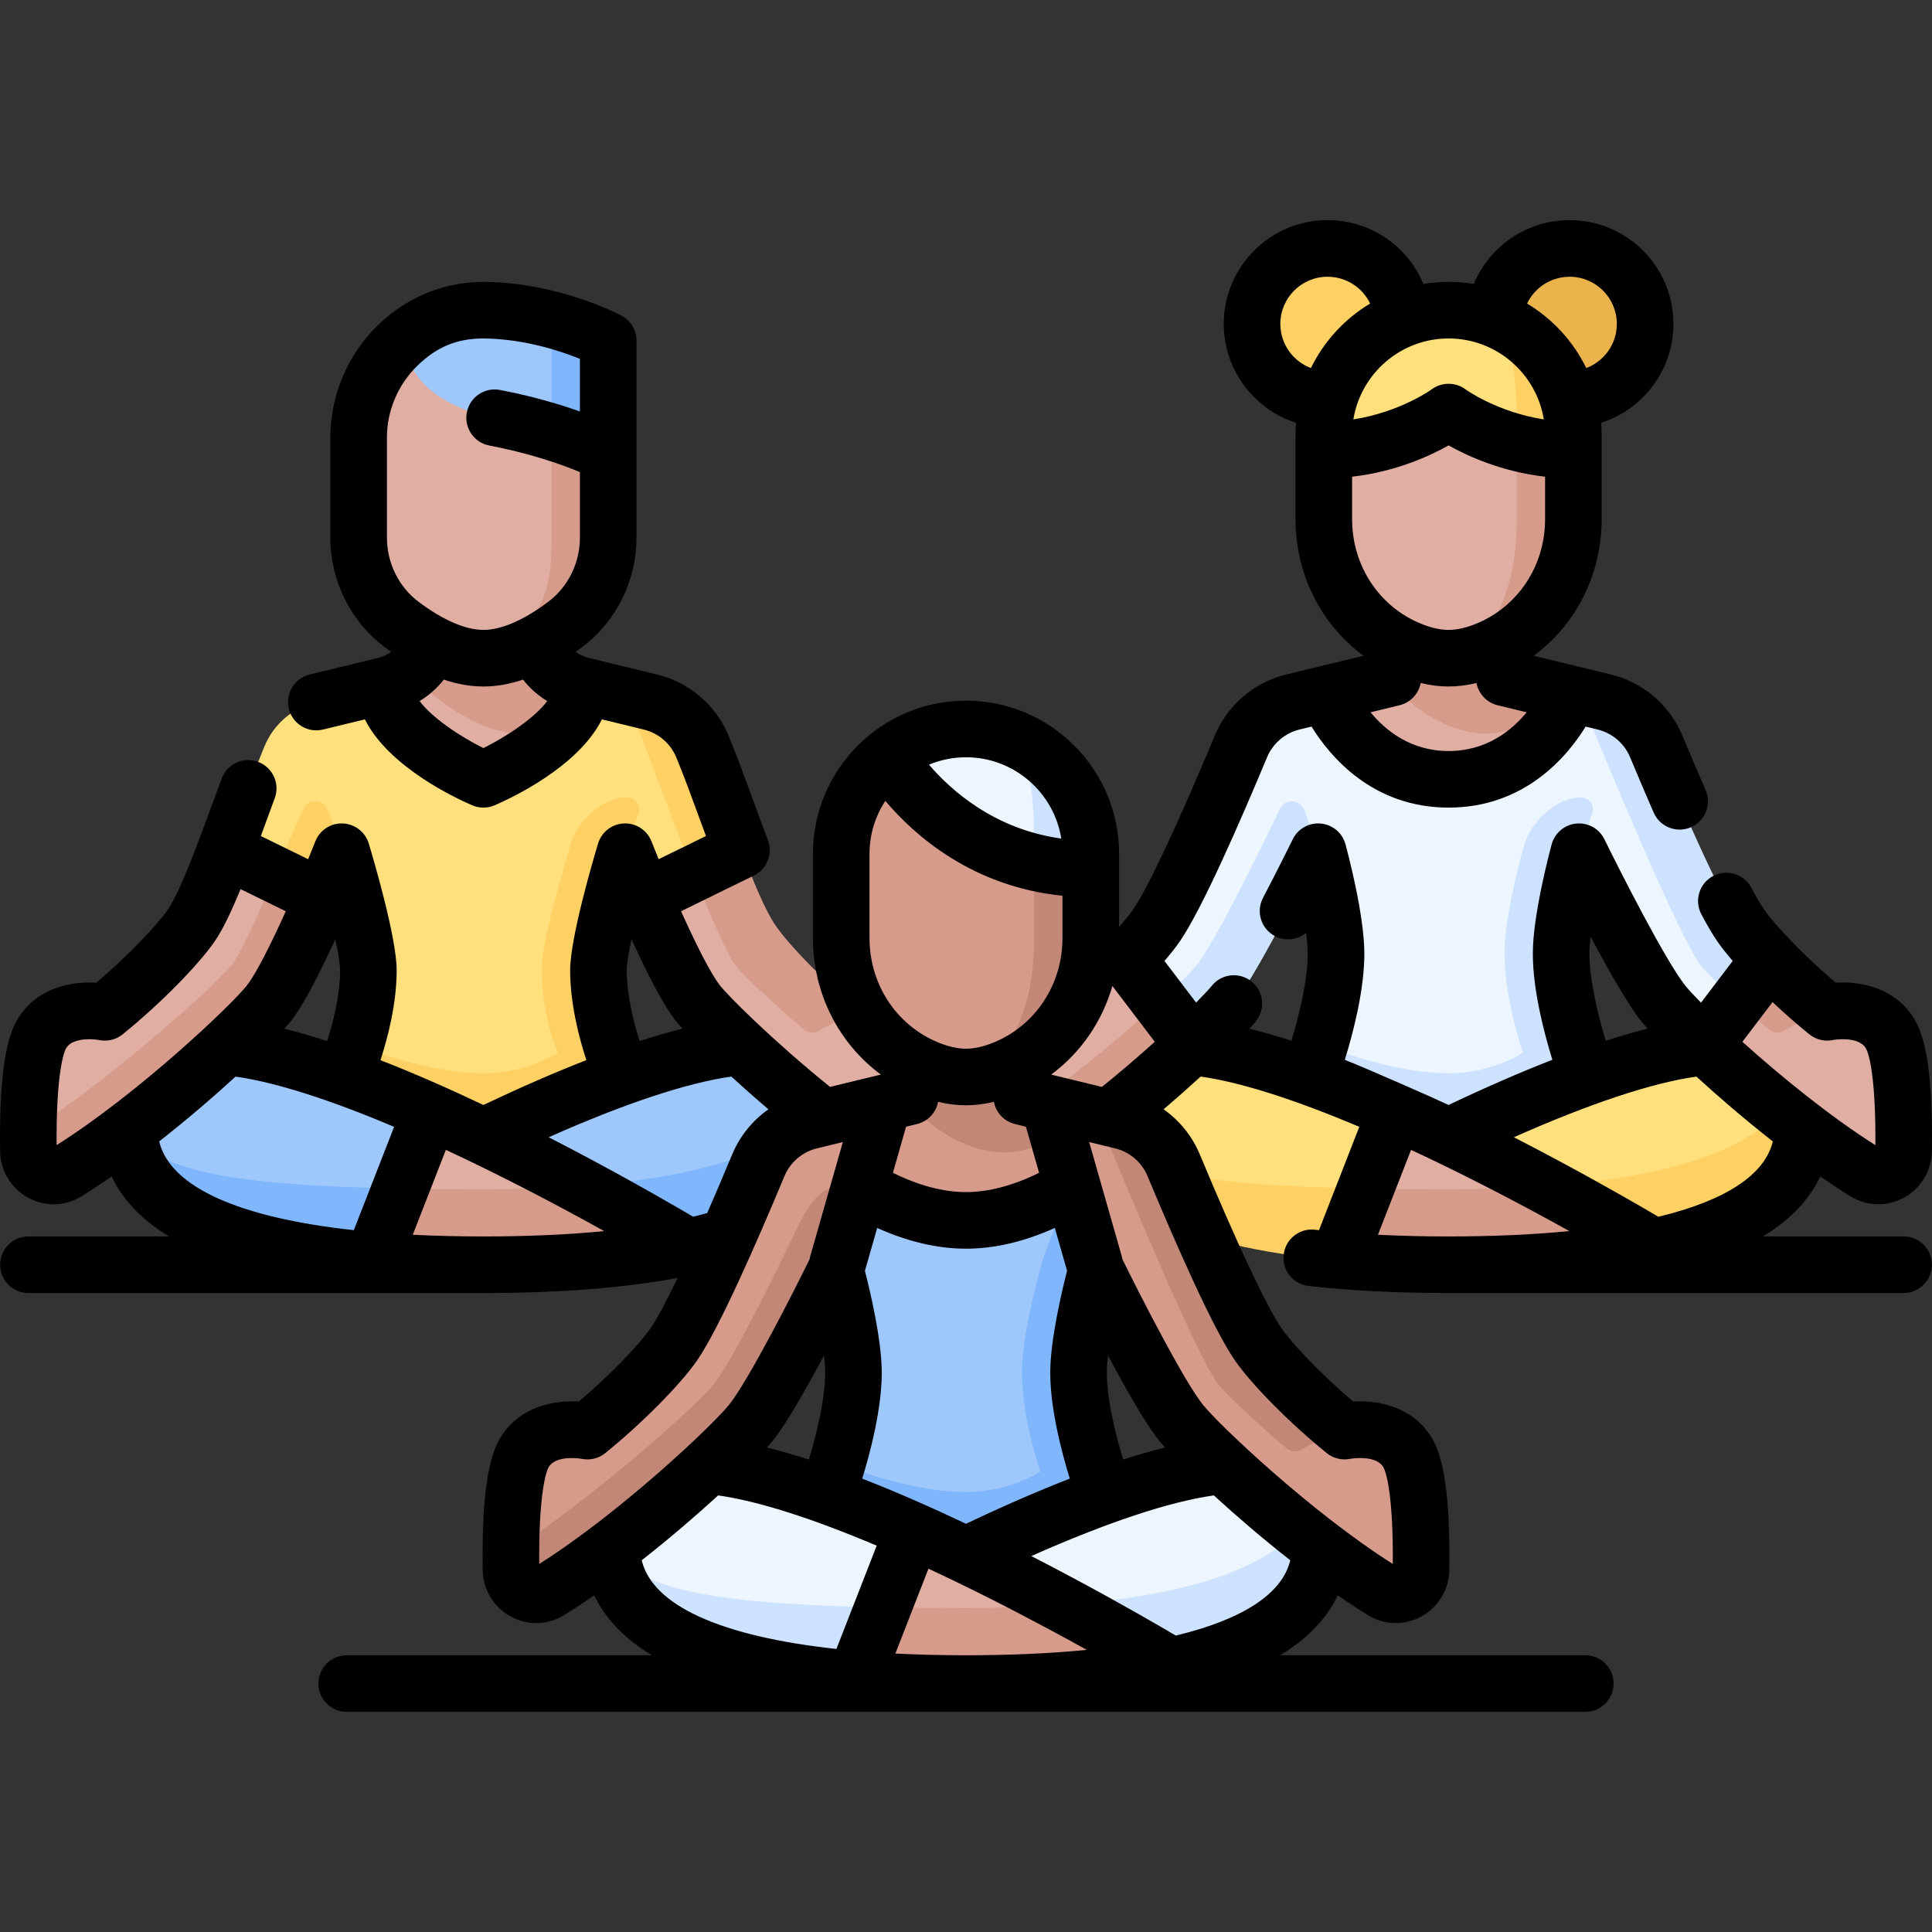 <svg xmlns="http://www.w3.org/2000/svg" id="Capa_1" height="512" viewBox="0 0 512.058 512.058" width="512"><rect x="0" y="0" width="512.058" height="512.058" fill="#333333" stroke="none"/><g><g><circle cx="351.842" cy="85.85" fill="#ffd064" r="20"></circle><circle cx="416.027" cy="85.85" fill="#ebb34c" r="20"></circle><path d="m405.763 252.774c0-21.135 12.737-27.03 12.737-27.03s15.494 31.657 22.359 40.241c1.51 1.889 5.428 5.939 10.842 11.025l14.958-19.68c-6.214-3.971-11.897-7.761-12.795-8.883-5.709-7.138-28.688-47.913-35.252-63.979l-2.237-.543s-64.878.065-64.878.065l-8.849 2.084c-6.188 1.503-11.286 5.859-13.738 11.736-5.788 13.874-16.678 39.195-22.406 47.482-1.661 2.402-4.367 5.557-7.63 8.961l12.863 16.924c5.784-4.86 10.038-8.822 11.328-10.314 15.518-17.957 26.305-35.117 26.306-35.118 0 .001 4.737 17.381 4.737 27.03 0 7.752-2.282 17.211-4.261 23.957l34.09 24.528 25.91-24.528c-.002-.001-4.084-14.927-4.084-23.958z" fill="#edf6ff"></path><path d="m461.366 245.292c-5.728-8.287-16.618-33.608-22.406-47.482-2.452-5.877-7.55-10.233-13.738-11.736l-6.611-1.606c6.565 16.067 26.539 64.379 32.248 71.517 1.307 1.634 4.76 5.063 9.614 9.483l8.524-11.215c-3.264-3.404-5.97-6.559-7.631-8.961z" fill="#cde2ff"></path><path d="m327.01 265.985c6.865-8.583 22.359-40.241 22.359-40.241-.956-3.508-2.398-7.617-3.698-11.083-1.085-2.892-5.1-3.08-6.435-.294-5.758 12.019-17.197 35.33-22.225 41.618-1.307 1.634-4.761 5.063-9.614 9.482l8.773 11.543c5.413-5.086 9.33-9.136 10.84-11.025z" fill="#cde2ff"></path><path d="m398.763 252.774c0 12.4 4.874 26.209 4.874 26.209s-7.946 5.468-19.703 5.468c-13.111 0-27.983-5.301-34.09-7.721-1.515 5.162-2.852 8.738-2.852 8.738l36.942 25.709 36.942-25.709s-7.114-19.008-7.114-32.694c0-9.649 4.737-27.03 4.737-27.03.915-3.356 2.816-8.113 3.547-10.167.735-2.065-.803-4.227-2.995-4.227-6.601 0-13.376 6.416-15.125 12.781-2.362 8.596-5.163 20.502-5.163 28.643z" fill="#cde2ff"></path><path d="m472.523 293.583-16.003-16.273c-25.125 0-70.31 21.916-99.436 37.604 8.185 6.075 16.999 10.294 26.851 10.294 47.336 0 87.554-6.946 88.588-31.625z" fill="#ffe07d"></path><path d="m383.934 315.208c-9.852 0-18.773-.091-26.851-.294-16.234 8.744-27.481 15.554-27.481 15.554h108.664c26.138-5.703 39.516-16.433 39.516-31.536l-5.26-5.349c-11.393 14.048-41.251 21.625-88.588 21.625z" fill="#ffd064"></path><path d="m383.934 325.208c17.885 0 25.78-10.869 25.78-10.869-11.598-6.223-25.604-13.352-39.835-19.685l-15.365 20.554s14.142 10 29.42 10z" fill="#e0aea2"></path><path d="m361.936 315.021-7.421.187v18.841c8.912.762 18.708 1.159 29.42 1.159 21.871 0 40.016-1.616 54.332-4.74 0 0-11.746-7.111-28.552-16.129-7.924.573-16.51.869-25.78.869-7.92 0-15.235-.059-21.999-.187z" fill="#d79b8c"></path><path d="m361.936 315.021 7.943-20.367c-21.54-9.586-43.584-17.344-58.53-17.344l-21.263 21.622c1.387 16.276 35.925 32.208 71.85 16.089z" fill="#ffe07d"></path><path d="m290.086 298.932c0 19.323 21.923 31.48 64.428 35.117l7.421-19.028c-46.023-.872-66.17-4.982-71.849-16.089z" fill="#ffd064"></path><path d="m351.496 183.99s9.054 22.564 32.439 22.564 32.439-22.629 32.439-22.629l-48.276-4.033z" fill="#e0aea2"></path><path d="m383.852 192.282c3.279 1.33 6.692 2.17 10.083 2.17s6.804-.84 10.083-2.17c4.757-1.929 8.915-4.816 12.356-8.356l-17.678-4.294v-18.632h-29.523v18.631l-1.075.261c3.932 5.409 9.299 9.772 15.754 12.39z" fill="#d79b8c"></path><path d="m363.242 89.49c-7.545 6.061-12.379 15.359-12.379 25.79v22.351c0 15.122 8.976 28.968 22.989 34.651 3.279 1.33 6.692 2.17 10.083 2.17 16.381-3.597 28.071-21.699 28.071-36.821l5-18.351c0-.001-53.764-29.79-53.764-29.79z" fill="#e0aea2"></path><path d="m402.006 137.63c0 15.122-4.059 31.138-18.071 36.821 3.391 0 6.804-.84 10.083-2.17 14.013-5.683 22.989-19.53 22.989-34.651v-18.351l-15-8.323v26.674z" fill="#d79b8c"></path><path d="m410.006 115.279c0-16.8-9.329-28.836-13.199-30.473-3.957-1.674-8.307-2.599-12.873-2.599-18.265 0-33.071 14.807-33.071 33.071v4c19.631 0 33.072-10.071 33.072-10.071s6.916 5.182 18.071 8.112z" fill="#ffe07d"></path><path d="m396.72 84.773c4.99 7.003 5.285 18.821 5.285 30.507v2.04c4.396 1.155 9.45 1.96 15 1.96v-4c.001-13.732-8.369-25.507-20.285-30.507z" fill="#ffd064"></path><path d="m283.598 268.307s-11.589-2.523-16.589 5.501c-2.911 4.671-3.641 16.478-3.692 26.431 12.248-.876 44.08-19.36 44.08-34.771l-8.524-11.215c-4.448 4.638-9.936 9.741-15.275 14.054z" fill="#e0aea2"></path><path d="m263.316 300.238c-.009 1.676.001 3.301.024 4.829.077 5.169 5.772 8.326 10.169 5.608 15.489-9.577 31.991-23.64 42.66-33.664l-8.773-11.543c-10.592 9.643-27.857 24.009-44.08 34.77z" fill="#d79b8c"></path><path d="m500.861 273.807c-5-8.023-16.589-5.5-16.589-5.5s-15.469 2.485-23.799-2.839l-8.773 11.542c10.669 10.024 27.171 24.087 42.66 33.664 4.397 2.718 10.092-.439 10.169-5.608.157-10.599-.267-25.801-3.668-31.259z" fill="#e0aea2"></path><path d="m484.272 268.307c-5.34-4.313-10.828-9.416-15.275-14.054l-8.524 11.215c2.448 2.229 5.251 4.71 8.316 7.34 1.125.965 2.733 1.12 4.022.389 2.641-1.498 7.327-3.929 11.461-4.89z" fill="#d79b8c"></path><path d="m97.632 257.152c0 7.752-1.619 12.833-3.598 19.579l34.09 24.528 25.91-24.528s-2.419-7.834-2.419-19.579 14.074-31.408 14.074-31.408 2.104 5.329 5.057 12.205l25.763-6.181-30.71-47.301-3.703-.899-60.122-1.9-18.255 4.434c-6.115 1.485-11.153 5.788-13.576 11.596-3.075 7.372-6.761 18.027-10.402 27.635l13.14 12.616s17.673-12.197 17.676-12.205c.006.018 7.075 23.483 7.075 31.408z" fill="#ffe07d"></path><path d="m143.615 257.152c0 12.4 4.211 21.832 4.211 21.832s-7.946 5.468-19.703 5.468c-13.111 0-27.983-5.301-34.09-7.721-1.515 5.162-2.852 8.738-2.852 8.738l36.942 25.709 36.942-25.709s-6.451-14.63-6.451-28.316c0-9.649 7.074-31.408 7.074-31.408.915-3.356 2.816-8.113 3.547-10.167.735-2.065-.803-4.227-2.995-4.227-6.601 0-13.376 6.416-15.125 12.781-2.362 8.595-7.5 24.879-7.5 33.02z" fill="#ffd064"></path><path d="m216.712 293.583-16.003-16.273c-25.125 0-70.31 21.916-99.436 37.604 8.185 6.075 16.999 10.294 26.851 10.294 47.336 0 87.554-6.946 88.588-31.625z" fill="#9ec8fc"></path><path d="m128.123 315.208c-9.852 0-18.773-.091-26.851-.294-16.234 8.744-27.481 15.554-27.481 15.554h108.664c26.138-5.703 39.516-16.433 39.516-31.536l-5.26-5.349c-11.393 14.048-41.251 21.625-88.588 21.625z" fill="#80b6fc"></path><path d="m128.123 325.208c17.885 0 25.78-10.869 25.78-10.869-11.598-6.223-25.604-13.352-39.835-19.685l-15.365 20.554s14.142 10 29.42 10z" fill="#e0aea2"></path><path d="m106.125 315.021-7.421.187v18.841c8.912.762 18.708 1.159 29.42 1.159 21.871 0 40.016-1.616 54.332-4.74 0 0-11.746-7.111-28.552-16.129-7.924.573-16.51.869-25.78.869-7.92 0-15.235-.059-21.999-.187z" fill="#d79b8c"></path><path d="m106.125 315.021 7.943-20.367c-21.54-9.586-43.584-17.344-58.53-17.344l-21.263 21.622c1.387 16.276 35.925 32.208 71.85 16.089z" fill="#9ec8fc"></path><path d="m34.275 298.932c0 19.323 21.923 31.48 64.428 35.117l7.421-19.028c-46.024-.872-66.17-4.982-71.849-16.089z" fill="#80b6fc"></path><g fill="#ffd064"><path d="m154.272 181.669-4.22 9.801c3.487-1.627 6.786-3.744 9.692-5.92.826-.619 1.607-1.283 2.353-1.98z"></path><path d="m90.558 225.745c-.956-3.508-2.398-7.617-3.698-11.083-1.085-2.892-5.1-3.08-6.435-.294v-.001c-2.23 4.655-4.863 11.004-7.543 17.402v6.181h12.619c2.953-6.876 5.057-12.206 5.057-12.205z"></path><path d="m186.149 197.81c-2.452-5.877-7.55-10.233-13.738-11.736l-6.611-1.606c3.875 9.485 11.379 30.208 18.051 47.063l12.659.238v-6.438c-3.621-9.558-7.287-20.154-10.361-27.521z"></path></g><path d="m128.124 206.554s14.533-6.249 21.929-15.085l-40.611-13.626c-2.221 1.854-5.032 3.234-7.467 3.825 0 13.648 26.149 24.886 26.149 24.886z" fill="#e0aea2"></path><path d="m116.502 185.549c6.1 4.569 13.919 8.903 21.621 8.903 4.033 0 8.096-1.194 11.929-2.982 2.523-3.015 4.22-6.329 4.22-9.801-4.922-1.196-11.387-5.603-11.387-10.668v-10h-29.523v10c0 2.559-1.652 4.949-3.92 6.843 1.839 2.944 4.21 5.57 7.06 7.705z" fill="#d79b8c"></path><path d="m50.691 245.292c-3.923 5.676-13.646 15.537-22.905 23.015 0 0-11.589-2.523-16.589 5.501-2.911 4.671-3.641 16.478-3.692 26.431 17.404-1.244 55.394-34.339 59.747-39.376 7.46-8.632 13.128-17.074 17.008-23.52l-24.518-12.009c-3.199 8.44-6.365 16.072-9.051 19.958z" fill="#e0aea2"></path><path d="m245.05 273.807c-5-8.023-16.589-5.5-16.589-5.5s-28.308-17.232-30.409-19.859c-2.099-2.625-6.13-9.805-10.712-18.625l-16.593 8.127c4.247 9.886 10.252 22.973 14.301 28.036 4.487 5.611 30.153 30.253 53.502 44.689 4.397 2.718 10.092-.439 10.169-5.608.156-10.6-.268-25.802-3.669-31.26z" fill="#e0aea2"></path><path d="m61.199 255.985c-4.158 5.199-30.037 28.56-53.694 44.253-.009 1.676.001 3.301.024 4.829.077 5.169 5.772 8.326 10.169 5.608 23.348-14.436 49.014-39.079 53.501-44.689 4.049-5.062 10.055-18.149 14.301-28.036l-12.619-6.181c-4.24 10.121-8.601 20.364-11.682 24.216z" fill="#d79b8c"></path><path d="m205.555 245.292c-2.686-3.886-5.848-11.519-9.046-19.961l-12.659 6.2c4.629 11.696 8.859 21.53 11.197 24.454 1.966 2.458 8.786 8.976 17.931 16.824 1.124.965 2.733 1.119 4.021.388 2.641-1.498 7.327-3.929 11.461-4.89-9.258-7.478-18.981-17.339-22.905-23.015z" fill="#d79b8c"></path><path d="m107.391 89.486c-7.566 6.098-12.339 15.449-12.339 25.794v27.244c0 9.024 4.18 17.576 11.4 22.99 6.108 4.58 13.948 8.938 21.671 8.938 17.209-4.199 25.071-16.946 25.071-31.928l-7-38.056z" fill="#e0aea2"></path><path d="m146.195 142.523c0 14.982-2.47 22.437-18.071 31.928 7.723 0 15.564-4.358 21.671-8.938 7.22-5.414 11.4-13.966 11.4-22.99v-22.244l-15-15.812z" fill="#d79b8c"></path><path d="m107.391 89.486c0 12.536 11.881 18.997 23.705 21.235 5.741 1.086 10.822 2.422 15.099 3.747l7-13.724-7-16.15c-5.139-1.339-11.312-2.386-18.072-2.386-7.915 0-15.098 2.737-20.732 7.278z" fill="#9ec8fc"></path><path d="m146.195 84.594v29.874c9.472 2.933 15 5.812 15 5.812v-30c0-.001-5.86-3.306-15-5.686z" fill="#80b6fc"></path><path d="m281.939 387.731s-4.082-14.926-4.082-23.957c0-17.628 6.401-49.22 6.401-49.22h-62.795v22.19s4.737 17.381 4.737 27.03c0 7.752-2.282 17.211-4.261 23.957l34.09 24.528z" fill="#9ec8fc"></path><path d="m285.858 363.774c0-9.649 4.737-27.03 4.737-27.03l.111-22.19h-6.447s-6.487 14.213-8.237 20.578c-2.363 8.596-5.164 20.501-5.164 28.643 0 12.4 4.874 26.209 4.874 26.209s-7.946 5.468-19.703 5.468c-13.111 0-27.983-5.301-34.09-7.721-1.515 5.162-2.852 8.738-2.852 8.738l36.942 25.709 36.942-25.709c0-.001-7.113-19.009-7.113-32.695z" fill="#80b6fc"></path><path d="m344.617 404.583-16.003-16.273c-25.125 0-70.31 21.916-99.436 37.604 8.185 6.075 16.999 10.294 26.851 10.294 47.337 0 87.554-6.946 88.588-31.625z" fill="#edf6ff"></path><path d="m256.029 426.208c-9.851 0-18.773-.091-26.851-.294-16.234 8.744-27.481 15.554-27.481 15.554h108.664c26.138-5.703 39.516-16.433 39.516-31.536l-5.26-5.349c-11.393 14.048-41.251 21.625-88.588 21.625z" fill="#cde2ff"></path><path d="m256.029 436.208c17.885 0 25.78-10.869 25.78-10.869-11.598-6.223-25.604-13.352-39.835-19.685l-15.365 20.554s14.141 10 29.42 10z" fill="#e0aea2"></path><path d="m234.031 426.021-7.421.187v18.841c8.912.762 18.708 1.159 29.42 1.159 21.871 0 40.016-1.616 54.332-4.74 0 0-11.746-7.111-28.552-16.129-7.924.573-16.51.869-25.78.869-7.92 0-15.235-.059-21.999-.187z" fill="#d79b8c"></path><path d="m234.031 426.021 7.943-20.367c-21.54-9.586-43.584-17.344-58.53-17.344l-21.263 21.622c1.387 16.276 35.925 32.208 71.85 16.089z" fill="#edf6ff"></path><path d="m162.181 409.932c0 19.323 21.923 31.48 64.428 35.117l7.421-19.028c-46.024-.872-66.17-4.982-71.849-16.089z" fill="#cde2ff"></path><path d="m372.955 384.808c-5-8.024-16.589-5.501-16.589-5.501s-28.308-17.232-30.409-19.859c-5.709-7.138-28.688-47.913-35.252-63.979l-2.237-.543-48.276-4.033-25.451 6.182c-6.188 1.503-11.286 5.859-13.738 11.736-5.788 13.874-16.678 39.195-22.406 47.482-3.923 5.676-13.646 15.537-22.905 23.015 0 0-11.589-2.523-16.589 5.501-2.911 4.671-3.641 16.478-3.692 26.431 17.404-1.244 55.394-34.339 59.747-39.376 15.519-17.957 26.306-35.118 26.306-35.118l6.336-22.19c9.181 5.453 18.737 8.897 28.229 8.897s19.048-3.444 28.229-8.897l6.336 22.19s15.494 31.657 22.359 40.241c4.487 5.611 30.153 30.253 53.502 44.689 4.397 2.719 10.092-.439 10.169-5.608.157-10.601-.268-25.803-3.669-31.26z" fill="#d79b8c"></path><path d="m344.906 384.197c2.641-1.498 7.327-3.929 11.461-4.89-9.258-7.478-18.982-17.339-22.905-23.015-5.728-8.287-16.618-33.608-22.406-47.482-2.452-5.877-7.55-10.233-13.738-11.736l-6.611-1.606c6.565 16.067 26.539 64.379 32.248 71.517 1.966 2.458 8.786 8.976 17.931 16.824 1.123.965 2.731 1.119 4.02.388z" fill="#c38778"></path><path d="m211.33 325.367c-5.758 12.019-17.197 35.33-22.225 41.618-4.158 5.199-30.037 28.56-53.694 44.253-.009 1.676.001 3.301.024 4.829.077 5.169 5.772 8.326 10.169 5.608 23.348-14.436 49.014-39.079 53.501-44.689 6.865-8.583 22.359-40.241 22.359-40.241l6.336-22.19c-8.582-2.477-12.89 3.341-16.47 10.812z" fill="#c38778"></path><path d="m255.946 303.282c3.279 1.33 6.692 2.17 10.083 2.17s6.804-.84 10.083-2.17c4.757-1.929 8.915-4.816 12.356-8.356l-17.678-4.294v-18.632h-29.523v18.631l-1.075.261c3.933 5.409 9.3 9.772 15.754 12.39z" fill="#c38778"></path><path d="m235.336 200.49c-7.545 6.061-12.379 15.359-12.379 25.79v22.351c0 15.122 8.976 28.968 22.989 34.651 3.279 1.33 6.692 2.17 10.083 2.17 16.381-3.597 28.071-21.699 28.071-36.821l5-18.351c0-.001-53.763-29.79-53.764-29.79z" fill="#d79b8c"></path><path d="m274.1 248.63c0 15.122-4.059 31.138-18.071 36.821 3.391 0 6.804-.84 10.083-2.17 14.013-5.683 22.989-19.53 22.989-34.651v-18.351l-15-8.323v26.674z" fill="#c38778"></path><path d="m284.1 226.279c0-11.686-5.012-23.697-15.285-30.507-3.934-1.651-8.253-2.565-12.786-2.565-7.834 0-15.026 2.729-20.693 7.282 0 0 12.321 21.631 38.766 28.016 3.133.757 9.998-2.226 9.998-2.226z" fill="#edf6ff"></path><path d="m268.815 195.773c4.99 7.003 5.285 18.821 5.285 30.507v2.233c4.577 1.106 9.566 1.767 15 1.767v-4c0-13.732-8.37-25.507-20.285-30.507z" fill="#cde2ff"></path></g><g><path d="m420.169 453.708h-328.28c-4.142 0-7.5-3.357-7.5-7.5s3.358-7.5 7.5-7.5h80.863c-6.273-3.814-11.988-8.968-15.246-15.878-2.666 1.844-5.329 3.599-7.958 5.224-4.384 2.709-9.703 2.844-14.231.364-4.478-2.453-7.306-7.143-7.381-12.239-.36-24.19 2.568-31.754 4.802-35.338 5.046-8.096 14.142-9.782 20.679-9.384 8.455-7.146 16.116-15.241 19.011-19.43 1.688-2.442 4.138-7.006 7.18-13.334-14.195 2.668-31.435 4.015-51.484 4.015h-120.595c-4.142 0-7.5-3.357-7.5-7.5s3.358-7.5 7.5-7.5h37.27c-8.01-4.863-12.634-10.453-15.188-15.885-2.668 1.846-5.336 3.604-7.969 5.23-4.381 2.709-9.702 2.846-14.23.364-4.478-2.453-7.306-7.143-7.382-12.239-.359-24.191 2.569-31.754 4.802-35.338 5.046-8.097 14.14-9.787 20.679-9.384 8.456-7.146 16.116-15.242 19.011-19.43 3.242-4.69 8.147-18.086 12.088-28.85.723-1.975 1.438-3.929 2.141-5.827 1.438-3.885 5.752-5.87 9.637-4.43 3.885 1.438 5.868 5.752 4.43 9.637-.697 1.882-1.406 3.819-2.123 5.777-.522 1.427-1.042 2.846-1.558 4.249l12.536 6.14c.691-1.684 1.333-3.277 1.908-4.733 1.172-2.97 4.095-4.89 7.289-4.739 3.19.133 5.947 2.271 6.869 5.329 1.235 4.098 7.394 24.975 7.394 33.572 0 8.775-2.313 17.754-4.296 23.837 9.015 3.513 18.272 7.6 27.285 11.875 9.827-4.663 18.928-8.627 27.283-11.885-1.988-6.096-4.291-15.05-4.291-23.827 0-8.598 6.159-29.475 7.394-33.572.921-3.058 3.678-5.196 6.869-5.329 3.2-.146 6.116 1.771 7.288 4.739.575 1.457 1.216 3.049 1.908 4.734l12.536-6.141c-.522-1.419-1.042-2.84-1.559-4.25-2.276-6.216-4.425-12.086-6.324-16.636-1.526-3.658-4.736-6.4-8.586-7.336l-11.104-2.696c-6.349 12.687-24.305 20.996-28.453 22.778-1.89.812-4.032.812-5.922 0-4.148-1.782-22.104-10.092-28.453-22.778l-11.103 2.696c-4.03.981-8.081-1.494-9.058-5.518-.978-4.025 1.493-8.081 5.518-9.059l18.139-4.405c1.272-.31 2.504-.927 3.498-1.593-.582-.411-1.166-.837-1.75-1.275-9.017-6.761-14.4-17.598-14.4-28.989v-26.591c0-11.046 4.546-21.841 12.472-29.617 7.836-7.687 18.101-11.796 28.888-11.601 19.543.374 35.161 8.599 35.816 8.948 2.442 1.305 3.967 3.848 3.967 6.616v52.244c0 11.392-5.383 22.229-14.4 28.99-.585.438-1.168.863-1.75 1.274.994.666 2.225 1.283 3.497 1.593l18.139 4.405c8.472 2.058 15.533 8.09 18.89 16.137 2.026 4.855 4.231 10.878 6.565 17.254 1.282 3.5 2.587 7.066 3.887 10.498 1.371 3.62-.238 7.688-3.714 9.392l-19.303 9.455c3.851 8.546 7.862 16.606 10.399 19.779 2.242 2.803 13.916 14.525 29.098 26.777l13.454-3.268c-11.185-8.28-17.999-21.564-17.999-36.18v-22.352c0-22.371 18.2-40.571 40.571-40.571s40.571 18.2 40.571 40.571v19.385c1.582-1.79 2.863-3.378 3.732-4.637 3.878-5.609 11.771-22.414 21.654-46.104 3.357-8.047 10.42-14.079 18.891-16.137l20.484-4.976c-11.186-8.28-17.999-21.564-17.999-36.18v-22.352c0-1.086.043-2.161.127-3.226-11.093-3.543-19.147-13.95-19.147-26.203 0-15.163 12.337-27.5 27.5-27.5 11.381 0 21.239 6.886 25.397 16.909 4.355-.725 9.033-.725 13.389 0 4.158-10.023 14.017-16.909 25.398-16.909 15.163 0 27.5 12.337 27.5 27.5 0 12.253-8.056 22.66-19.148 26.204.084 1.064.127 2.139.127 3.225v22.352c0 14.617-6.812 27.899-17.998 36.18l20.485 4.976c8.471 2.058 15.532 8.09 18.89 16.137 2.102 5.038 4.174 9.904 6.16 14.464 1.654 3.798-.083 8.217-3.881 9.871-3.795 1.655-8.216-.083-9.871-3.881-2.018-4.631-4.121-9.569-6.252-14.679-1.526-3.658-4.736-6.4-8.587-7.336l-3.188-.774c-4.936 8.003-16.228 21.466-36.33 21.466-20.092 0-31.401-13.499-36.325-21.467l-3.191.775c-3.851.936-7.061 3.678-8.587 7.336-7.372 17.671-17.374 40.491-23.159 48.858-1.151 1.667-2.585 3.446-4.044 5.138l8.391 11.039c2.065-2.083 3.491-3.628 4.135-4.433 2.588-3.233 7.308-3.759 10.542-1.173 3.234 2.588 3.76 7.308 1.173 10.542-.437.546-1.01 1.209-1.706 1.976 3.582.891 7.304 1.97 11.125 3.202 2.323-7.68 4.319-16.564 4.319-23.073 0-1.585-.162-3.488-.428-5.54-2.258 1.874-5.511 2.321-8.273.873-3.67-1.922-5.086-6.454-3.164-10.123 4.347-8.301 7.856-15.466 7.892-15.537 1.372-2.805 4.337-4.459 7.444-4.17 3.107.295 5.707 2.483 6.528 5.494.512 1.879 5.001 18.648 5.001 29.003 0 9.446-2.86 20.626-5.177 28.13 5.398 2.099 23.915 10.258 27.504 11.96 9.912-4.704 19.089-8.697 27.505-11.971-2.311-7.488-5.175-18.68-5.175-28.119 0-10.354 4.488-27.124 5-29.002.82-3.012 3.421-5.2 6.528-5.495 3.105-.293 6.071 1.366 7.444 4.17 4.21 8.601 16.274 32.346 21.479 38.854.771.963 2.188 2.498 4.121 4.45l8.405-11.059c-1.616-1.873-2.992-3.614-4.045-5.136-1.229-1.777-2.623-4.14-4.263-7.222-1.945-3.657-.559-8.198 3.099-10.144 3.659-1.946 8.198-.559 10.144 3.099 1.345 2.528 2.476 4.458 3.359 5.736 2.895 4.188 10.555 12.283 19.011 19.431 6.543-.4 15.634 1.287 20.68 9.384 2.233 3.584 5.161 11.146 4.802 35.338-.076 5.098-2.905 9.787-7.383 12.239-4.527 2.481-9.847 2.345-14.229-.363-2.633-1.628-5.301-3.386-7.97-5.231-2.554 5.432-7.179 11.021-15.188 15.885h37.27c4.143 0 7.5 3.357 7.5 7.5s-3.357 7.5-7.5 7.5h-120.593c-13.671 0-26.155-.631-37.107-1.874-4.115-.468-7.073-4.183-6.605-8.298.467-4.115 4.181-7.068 8.298-6.606.354.04.709.079 1.065.118l10.682-27.385c-17.197-7.282-31.515-11.844-42.046-13.322-3.007 2.752-6.323 5.689-9.827 8.672 4.202 2.956 7.563 7.069 9.583 11.911 9.883 23.688 17.775 40.492 21.654 46.104 2.895 4.188 10.556 12.283 19.011 19.43 6.54-.392 15.634 1.289 20.679 9.384 2.233 3.583 5.162 11.146 4.803 35.338-.076 5.098-2.905 9.787-7.383 12.239-4.527 2.48-9.848 2.345-14.229-.363-2.629-1.626-5.293-3.38-7.958-5.224-3.258 6.912-8.976 12.065-15.244 15.877h80.859c4.143 0 7.5 3.357 7.5 7.5s-3.358 7.504-7.5 7.504zm-164.14-15c11.763 0 22.459-.483 32.006-1.424-2.999-1.666-6.278-3.462-9.772-5.337-11.397-6.116-22.171-11.527-32.183-16.18l-8.772 22.491c5.897.298 12.143.45 18.721.45zm-85.946-25.177c2.852 12.039 21.063 20.194 51.599 23.51l10.678-27.378c-17.181-7.274-31.492-11.836-42.018-13.318-5.825 5.332-12.835 11.37-20.259 17.186zm103.25-1.113c4.163 2.136 8.189 4.255 12.022 6.312 12.343 6.623 21.892 12.173 26.274 14.764 17.708-4.268 28.226-11.05 30.344-19.965-7.423-5.815-14.435-11.854-20.259-17.186-11.772 1.657-28.283 7.15-48.381 16.075zm-121.801-25.977c-2.08 0-4.857.397-6.063 2.333-1.037 1.663-2.705 8.943-2.551 25.735 21.656-13.697 46.043-36.848 50.332-42.209 5.131-6.416 16.933-29.592 21.297-38.483.046-.267.106-.533.182-.799l5.812-20.353c.029-.111.061-.223.095-.333l2.753-9.641-6.876 1.67c-3.85.936-7.06 3.678-8.587 7.336-7.37 17.668-17.371 40.487-23.158 48.858-4.451 6.439-14.697 16.778-24.362 24.585-1.769 1.427-4.086 1.977-6.308 1.493-.003.002-1.115-.192-2.566-.192zm145.981-52.623c4.365 8.893 16.165 32.066 21.297 38.482 4.287 5.361 28.675 28.512 50.332 42.209.152-16.792-1.516-24.072-2.553-25.735-2.039-3.274-8.564-2.153-8.629-2.14-2.22.482-4.54-.066-6.308-1.493-9.665-7.807-19.91-18.146-24.361-24.585-5.786-8.371-15.788-31.189-23.159-48.858-1.525-3.658-4.735-6.4-8.587-7.336l-6.874-1.67 2.753 9.643c.034.109.065.219.094.329l5.812 20.354c.077.267.138.534.183.8zm-68.993 58.084c9.089 3.534 18.421 7.652 27.508 11.962 9.913-4.704 19.091-8.698 27.507-11.972-2.293-7.444-5.178-18.686-5.178-28.118 0-8.645 3.129-21.762 4.461-26.95l-3.247-11.37c-8.111 3.653-15.999 5.498-23.542 5.498-7.542 0-15.431-1.846-23.542-5.498l-3.247 11.371c1.332 5.189 4.46 18.306 4.46 26.949 0 9.442-2.897 20.713-5.18 28.128zm-25.258-8.256c3.579.89 7.297 1.968 11.116 3.199 1.896-6.26 4.323-15.713 4.323-23.071 0-1.323-.113-2.869-.305-4.536-4.646 8.729-9.914 18.031-13.433 22.432-.442.551-1.012 1.214-1.701 1.976zm90.4-24.409c-.191 1.668-.305 3.213-.305 4.537 0 7.354 2.416 16.776 4.32 23.061 3.916-1.262 7.624-2.328 11.114-3.194-.687-.759-1.256-1.421-1.696-1.971-3.518-4.401-8.787-13.704-13.433-22.433zm71.55-31.975c5.916.297 12.17.446 18.723.446 11.769 0 22.466-.483 32.01-1.423-3-1.666-6.28-3.462-9.775-5.338-11.4-6.117-22.174-11.528-32.183-16.181zm-237.089.446c11.771 0 22.462-.474 32.021-1.416-3.002-1.667-6.288-3.466-9.787-5.344-11.403-6.119-22.176-11.53-32.183-16.183l-8.773 22.494c5.896.297 12.142.449 18.722.449zm-85.935-25.185c2.9 12.055 21.058 20.207 51.588 23.52l10.679-27.382c-17.182-7.276-31.484-11.833-42.017-13.317-5.823 5.33-12.829 11.365-20.25 17.179zm359.05-1.105c4.161 2.135 8.188 4.255 12.022 6.312 12.345 6.624 21.894 12.174 26.276 14.764 17.686-4.267 28.188-11.05 30.333-19.971-7.421-5.815-14.427-11.85-20.249-17.18-11.776 1.658-28.283 7.149-48.382 16.075zm-255.812 0c4.16 2.135 8.188 4.255 12.024 6.313 12.328 6.614 21.87 12.159 26.26 14.754 1.276-.311 2.517-.634 3.723-.971 2.087-4.774 4.312-9.99 6.649-15.592 2.021-4.842 5.381-8.954 9.583-11.91-3.506-2.983-6.821-5.92-9.829-8.673-11.779 1.653-28.287 7.143-48.41 16.079zm91.234 9.424c6.886 3.395 13.383 5.11 19.37 5.11s12.484-1.716 19.37-5.11l-3.49-12.221-2.889-.701c-2.901-.705-5.062-3.043-5.6-5.895-5.054 1.232-9.73 1.232-14.783 0-.538 2.852-2.699 5.189-5.6 5.895l-2.888.701zm-213.034-35.401c-2.08 0-4.857.397-6.063 2.333-1.037 1.663-2.704 8.942-2.552 25.735 21.658-13.698 46.044-36.849 50.331-42.209 2.538-3.173 6.549-11.234 10.399-19.78l-11.986-5.871c-2.372 5.802-4.671 10.691-6.894 13.907-4.451 6.438-14.696 16.778-24.362 24.585-1.768 1.428-4.087 1.976-6.308 1.493-.002.001-1.114-.193-2.565-.193zm438.174.675c9.866 8.867 22.993 19.643 35.248 27.394.152-16.792-1.516-24.072-2.552-25.735-2.041-3.275-8.565-2.154-8.63-2.14-2.22.482-4.54-.066-6.308-1.493-3.27-2.642-6.606-5.573-9.763-8.545zm-183.198 8.694 13.453 3.268c5.152-4.157 9.9-8.255 14.013-11.963l-11.241-14.79c-2.708 9.441-8.395 17.689-16.225 23.485zm-43.951-72.547c-2.65 4.027-4.193 8.846-4.193 14.017v22.352c0 12.317 7.186 23.19 18.307 27.701 2.652 1.075 5.096 1.62 7.264 1.62s4.612-.545 7.266-1.621c11.119-4.51 18.306-15.383 18.306-27.7v-11.225c-23.974-2.421-39.261-16.04-46.95-25.144zm-159.296 60.383c3.652.909 7.453 2.013 11.353 3.275 1.586-4.94 3.425-12.108 3.425-18.77 0-1.666-.497-4.657-1.263-8.238-3.882 8.528-8.342 17.416-11.813 21.756-.441.552-1.012 1.216-1.702 1.977zm92.023-23.732c-.767 3.581-1.263 6.572-1.263 8.238 0 6.666 1.83 13.812 3.419 18.761 4.007-1.297 7.794-2.389 11.357-3.272-.694-.764-1.265-1.426-1.701-1.971-3.47-4.34-7.93-13.228-11.812-21.756zm254.19-.676c-.191 1.668-.305 3.213-.305 4.536 0 6.498 1.996 15.386 4.317 23.062 3.918-1.263 7.625-2.328 11.117-3.194-.688-.761-1.257-1.422-1.696-1.973-3.519-4.4-8.787-13.703-13.433-22.431zm-175.353-45.572c5.767 6.738 17.31 17.138 35.068 19.585-1.937-12.193-12.523-21.543-25.254-21.543-3.475 0-6.791.697-9.814 1.958zm117.037-13.878c4.032 4.896 10.725 10.266 20.683 10.266 9.974 0 16.662-5.362 20.692-10.264l-7.701-1.87c-2.901-.704-5.062-3.043-5.6-5.895-5.055 1.232-9.73 1.232-14.783 0-.538 2.852-2.698 5.189-5.6 5.895zm-252.037-2.974c3.254 4.381 10.509 9.273 16.909 12.467 6.397-3.191 13.654-8.085 16.909-12.467-2.468-1.518-4.7-3.446-6.394-5.69-3.61 1.216-7.122 1.828-10.515 1.828s-6.904-.612-10.515-1.828c-1.695 2.244-3.927 4.173-6.394 5.69zm247.148-59.468v11.285c0 12.317 7.186 23.19 18.308 27.701 2.651 1.075 5.096 1.62 7.264 1.62s4.612-.545 7.266-1.621c11.119-4.51 18.306-15.383 18.306-27.7v-11.285c-11.522-1.333-20.523-5.453-25.571-8.294-5.05 2.84-14.051 6.962-25.573 8.294zm-247.834-29.323c-5.069 4.973-7.977 11.865-7.977 18.909v26.591c0 6.694 3.14 13.045 8.399 16.988 6.49 4.868 12.427 7.44 17.172 7.44s10.683-2.572 17.172-7.439c5.26-3.944 8.4-10.295 8.4-16.989v-17.405c-2.326-.963-5.625-2.219-9.719-3.486-4.633-1.435-9.436-2.626-14.274-3.541-4.07-.77-6.745-4.693-5.975-8.763s4.692-6.747 8.763-5.976c5.393 1.02 10.75 2.35 15.923 3.951 1.913.592 3.677 1.183 5.282 1.753v-13.944c-5.065-2.061-14.455-5.196-25.07-5.399-8.011-.148-13.424 2.727-18.096 7.31zm273.405-7.315c-12.699 0-23.266 9.306-25.24 21.455 12.439-1.955 20.677-7.909 20.771-7.979 2.661-1.954 6.322-1.962 8.966.021.071.052 8.304 6 20.743 7.957-1.974-12.148-12.54-21.454-25.24-21.454zm20.802-9.251c6.744 4.044 12.224 9.992 15.688 17.096 4.729-1.783 8.103-6.356 8.103-11.702 0-6.893-5.607-12.5-12.5-12.5-4.955-.001-9.274 2.867-11.291 7.106zm-52.893-7.107c-6.893 0-12.5 5.607-12.5 12.5 0 5.346 3.372 9.918 8.102 11.701 3.465-7.104 8.944-13.051 15.688-17.095-2.017-4.238-6.335-7.106-11.29-7.106z"></path></g></g></svg>
